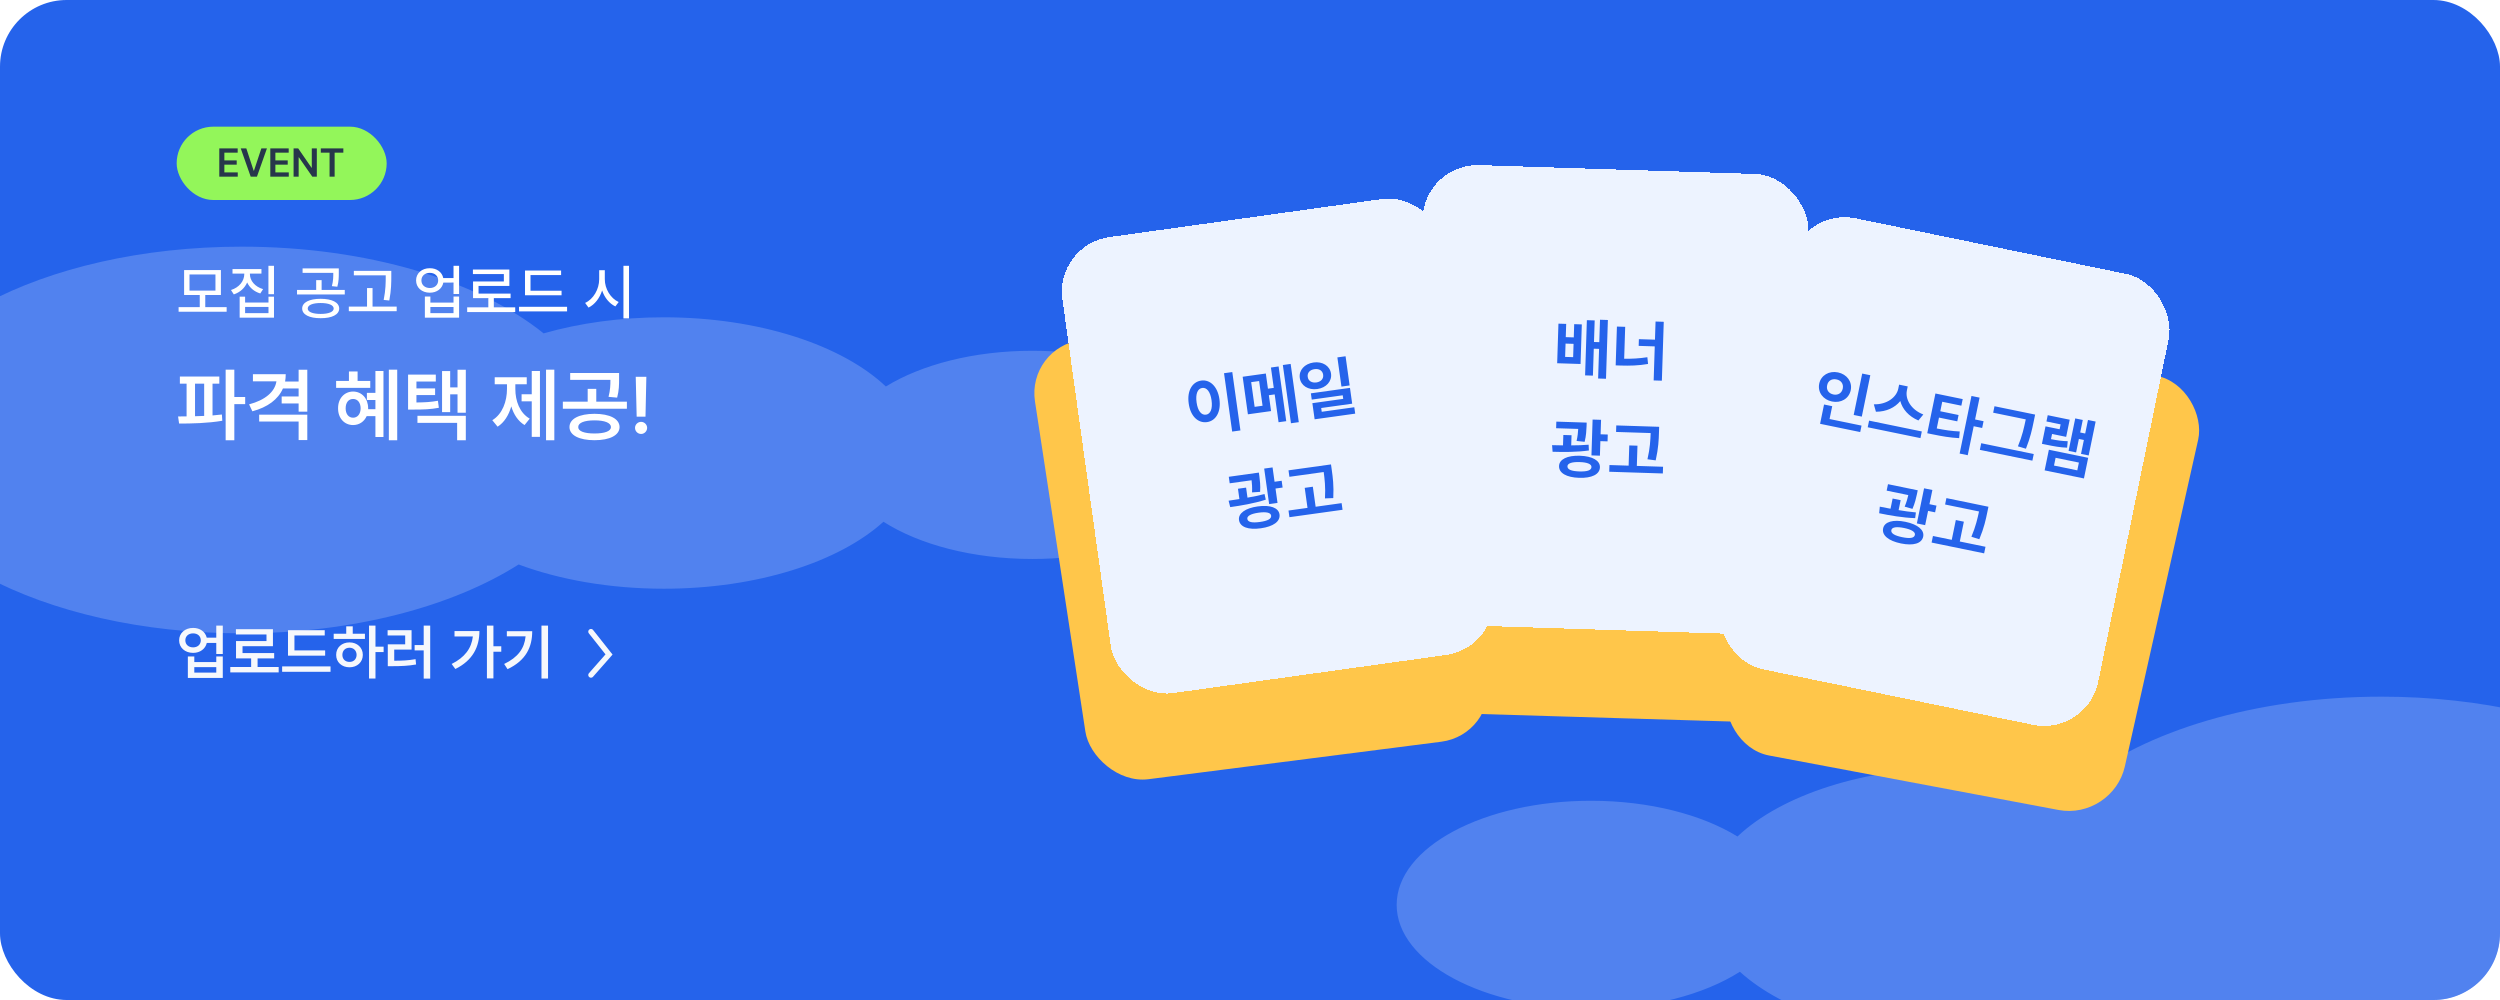 <svg width="750" height="300" viewBox="0 0 750 300" fill="none" xmlns="http://www.w3.org/2000/svg">
<g clip-path="url(#clip0_1641_27274)">
<rect width="750" height="300" rx="20" fill="#2563EB"/>
<g filter="url(#filter0_f_1641_27274)">
<path fill-rule="evenodd" clip-rule="evenodd" d="M72.537 190C105.861 190 135.678 181.975 155.588 169.344C167.946 173.928 182.966 176.615 199.164 176.615C227.231 176.615 251.762 168.546 265.036 156.523C275.729 163.351 291.774 167.692 309.711 167.692C341.903 167.692 368 153.71 368 136.462C368 119.213 341.903 105.231 309.711 105.231C292.171 105.231 276.441 109.382 265.755 115.95C252.66 103.56 227.745 95.192 199.164 95.192C186.116 95.192 173.832 96.936 163.088 100.011C143.658 84.336 110.356 74 72.537 74C12.594 74 -36 99.968 -36 132C-36 164.033 12.594 190 72.537 190Z" fill="white" fill-opacity="0.2"/>
</g>
<g filter="url(#filter1_f_1641_27274)">
<path fill-rule="evenodd" clip-rule="evenodd" d="M714.463 325C681.139 325 651.322 316.975 631.412 304.344C619.054 308.928 604.034 311.615 587.836 311.615C559.769 311.615 535.238 303.546 521.964 291.523C511.271 298.351 495.226 302.692 477.289 302.692C445.097 302.692 419 288.71 419 271.462C419 254.213 445.097 240.231 477.289 240.231C494.829 240.231 510.559 244.382 521.245 250.95C534.34 238.56 559.255 230.192 587.836 230.192C600.884 230.192 613.168 231.936 623.912 235.011C643.342 219.336 676.644 209 714.463 209C774.406 209 823 234.967 823 267C823 299.033 774.406 325 714.463 325Z" fill="white" fill-opacity="0.2"/>
</g>
<path d="M67.994 92.137V93.525H53.58V92.137H59.926V88.498H55.232V81.01H66.272V88.498H61.578V92.137H67.994ZM56.85 82.346V87.18H64.637V82.346H56.85ZM74.973 82.258C74.973 84.209 76.502 86.037 78.928 86.74L78.084 88.041C76.247 87.487 74.858 86.283 74.147 84.736C73.435 86.389 72.028 87.698 70.139 88.322L69.295 87.004C71.738 86.248 73.268 84.332 73.285 82.258V82.082H69.752V80.728H78.436V82.082H74.973V82.258ZM82.197 79.744V88.269H80.527V79.744H82.197ZM73.531 89.008V90.766H80.545V89.008H82.197V95.301H71.897V89.008H73.531ZM73.531 93.947H80.545V92.084H73.531V93.947ZM96.189 89.641C99.6 89.641 101.744 90.713 101.762 92.559C101.744 94.387 99.6 95.477 96.189 95.459C92.814 95.477 90.652 94.387 90.652 92.559C90.652 90.713 92.814 89.641 96.189 89.641ZM96.189 90.906C93.799 90.906 92.305 91.522 92.322 92.559C92.305 93.578 93.799 94.176 96.189 94.176C98.598 94.176 100.092 93.578 100.109 92.559C100.092 91.522 98.598 90.906 96.189 90.906ZM101.639 80.518V81.836C101.639 83.102 101.639 84.402 101.199 86.019L99.564 85.844C99.986 84.235 99.986 83.075 99.986 81.853H90.775V80.518H101.639ZM103.432 86.986V88.34H89.106V86.986H94.853V84.033H96.488V86.986H103.432ZM117.389 81.256V82.803C117.389 84.754 117.389 86.934 116.791 90.15L115.104 89.975C115.719 86.934 115.719 84.701 115.719 82.803V82.609H106.156V81.256H117.389ZM119.006 91.978V93.367H104.645V91.978H110.111V86.424H111.764V91.978H119.006ZM128.955 80.465C131.029 80.447 132.629 81.651 132.98 83.418H136.057V79.744H137.727V88.199H136.057V84.789H132.998C132.655 86.6 131.047 87.812 128.955 87.812C126.547 87.812 124.824 86.301 124.824 84.121C124.824 81.977 126.547 80.447 128.955 80.465ZM128.955 81.853C127.461 81.853 126.424 82.768 126.424 84.121C126.424 85.475 127.461 86.406 128.955 86.406C130.414 86.406 131.451 85.475 131.451 84.121C131.451 82.768 130.414 81.853 128.955 81.853ZM129.113 88.955V90.783H136.057V88.955H137.727V95.301H127.461V88.955H129.113ZM129.113 93.93H136.057V92.102H129.113V93.93ZM154.566 92.207V93.613H140.152V92.207H146.498V89.447H141.91V84.438H151.156V82.223H141.875V80.852H152.809V85.773H143.562V88.076H153.178V89.447H148.15V92.207H154.566ZM168.471 87.215V88.586H157.502V81.15H168.33V82.522H159.154V87.215H168.471ZM170.123 92.031V93.42H155.709V92.031H170.123ZM181.443 83.752C181.426 86.635 183.166 89.518 185.609 90.607L184.607 91.926C182.797 91.064 181.364 89.298 180.635 87.144C179.896 89.447 178.446 91.355 176.557 92.277L175.537 90.871C178.016 89.764 179.756 86.758 179.756 83.752V81.062H181.443V83.752ZM188.703 79.744V95.529H187.033V79.744H188.703ZM65.797 112.961V115.094H63.758V124.633C64.719 124.551 65.668 124.469 66.57 124.352L66.688 126.227C62.305 126.977 57.406 127.07 53.727 127.07L53.422 124.938L55.977 124.914V115.094H53.961V112.961H65.797ZM70.297 110.898V119.102H73.555V121.234H70.297V132.086H67.695V110.898H70.297ZM58.508 124.867C59.41 124.855 60.324 124.82 61.25 124.773V115.094H58.508V124.867ZM85.719 112.258C85.719 113.031 85.648 113.758 85.531 114.461H89.586V110.922H92.188V123.508H89.586V121.047H84.5V118.938H89.586V116.547H84.875C83.445 119.84 80.269 122.172 75.711 123.391L74.727 121.305C79.613 120.016 82.484 117.496 82.93 114.391H75.875V112.258H85.719ZM92.188 124.398V132.016H89.586V126.461H77.75V124.398H92.188ZM119.164 110.898V132.086H116.656V110.898H119.164ZM115.039 111.297V131.102H112.625V124.844H110C109.262 126.484 107.773 127.516 105.922 127.516C103.32 127.516 101.398 125.453 101.422 122.5C101.398 119.523 103.32 117.484 105.922 117.461C108.547 117.484 110.445 119.523 110.445 122.5V122.758H112.625V119.992H110.07V117.859H112.625V111.297H115.039ZM111.078 114.273V116.359H100.836V114.273H104.68V111.438H107.281V114.273H111.078ZM105.922 119.688C104.586 119.688 103.695 120.742 103.695 122.5C103.695 124.211 104.586 125.312 105.922 125.312C107.258 125.312 108.172 124.211 108.195 122.5C108.172 120.742 107.258 119.688 105.922 119.688ZM130.742 112.375V114.461H124.93V116.523H130.531V118.516H124.93V120.742C127.52 120.719 129.312 120.613 131.375 120.227L131.656 122.336C129.172 122.805 127.109 122.875 123.828 122.875H122.422V112.375H130.742ZM139.742 110.922V123.812H137.258V118.305H135.055V123.648H132.617V111.32H135.055V116.219H137.258V110.922H139.742ZM139.742 124.75V132.086H137.141V126.859H125.234V124.75H139.742ZM166.297 110.898V132.086H163.812V110.898H166.297ZM161.984 111.297V131.055H159.523V120.391H156.477V118.281H159.523V111.297H161.984ZM154.602 116.688C154.602 120.273 155.891 123.859 158.914 125.594L157.367 127.516C155.41 126.344 154.109 124.328 153.383 121.914C152.633 124.527 151.285 126.754 149.281 128.008L147.688 126.062C150.758 124.211 152.094 120.367 152.094 116.688V115.281H148.414V113.172H158.023V115.281H154.602V116.688ZM178.344 124.141C182.938 124.164 185.844 125.617 185.867 128.125C185.844 130.586 182.938 132.062 178.344 132.062C173.773 132.062 170.844 130.586 170.844 128.125C170.844 125.617 173.773 124.164 178.344 124.141ZM178.344 126.109C175.297 126.109 173.445 126.836 173.469 128.125C173.445 129.367 175.297 130.047 178.344 130.047C181.414 130.047 183.266 129.367 183.289 128.125C183.266 126.836 181.414 126.109 178.344 126.109ZM185.727 111.906V113.664C185.727 115.328 185.727 117.109 185.141 119.289L182.562 119.055C183.09 116.992 183.125 115.504 183.125 113.969H171.055V111.906H185.727ZM188.07 120.508V122.617H168.852V120.508H176.305V116.664H178.883V120.508H188.07ZM193.906 113.031L193.648 125.008H191L190.719 113.031H193.906ZM192.336 130.188C191.328 130.188 190.508 129.367 190.508 128.359C190.508 127.375 191.328 126.555 192.336 126.555C193.297 126.555 194.141 127.375 194.141 128.359C194.141 129.367 193.297 130.188 192.336 130.188Z" fill="white"/>
<path d="M57.94 188.377C59.996 188.359 61.613 189.546 62.018 191.295H64.883V187.674H66.834V196.199H64.883V192.877H62.035C61.64 194.661 60.005 195.865 57.94 195.865C55.496 195.865 53.738 194.301 53.738 192.104C53.738 189.941 55.496 188.359 57.94 188.377ZM57.94 190.012C56.568 190.012 55.602 190.82 55.602 192.104C55.602 193.369 56.568 194.213 57.94 194.213C59.275 194.213 60.225 193.369 60.242 192.104C60.225 190.82 59.275 190.012 57.94 190.012ZM58.291 196.938V198.625H64.883V196.938H66.834V203.371H56.357V196.938H58.291ZM58.291 201.789H64.883V200.137H58.291V201.789ZM83.603 200.102V201.719H69.084V200.102H75.342V197.518H70.807V192.314H79.947V190.346H70.772V188.764H81.881V193.861H72.758V195.918H82.25V197.518H77.275V200.102H83.603ZM97.543 195.127V196.691H86.398V189.062H97.42V190.645H88.332V195.127H97.543ZM99.16 199.926V201.543H84.641V199.926H99.16ZM112.643 187.674V194.002H115.086V195.619H112.643V203.564H110.709V187.674H112.643ZM109.479 190.117V191.682H100.109V190.117H103.871V187.902H105.822V190.117H109.479ZM104.855 192.719C107.141 192.719 108.846 194.266 108.846 196.463C108.846 198.66 107.141 200.189 104.855 200.189C102.535 200.189 100.83 198.66 100.848 196.463C100.83 194.266 102.535 192.719 104.855 192.719ZM104.855 194.318C103.607 194.318 102.711 195.162 102.711 196.463C102.711 197.764 103.607 198.59 104.855 198.572C106.068 198.59 106.965 197.764 106.982 196.463C106.965 195.162 106.068 194.318 104.855 194.318ZM129.061 187.674V203.582H127.109V195.127H124.385V193.527H127.109V187.674H129.061ZM123.471 189.062V194.881H118.268V198.221C120.623 198.212 122.53 198.133 124.666 197.746L124.824 199.346C122.451 199.768 120.342 199.855 117.6 199.855H116.334V193.299H121.555V190.645H116.281V189.062H123.471ZM148.027 187.674V193.879H150.383V195.514H148.027V203.529H146.076V187.674H148.027ZM143.826 189.326C143.826 194.002 141.893 198.098 136.602 200.699L135.494 199.188C139.361 197.263 141.453 194.556 141.857 190.943H136.355V189.326H143.826ZM164.41 187.674V203.564H162.441V187.674H164.41ZM159.664 189.361C159.664 194.09 157.836 198.115 152.264 200.752L151.244 199.188C155.401 197.21 157.335 194.521 157.678 190.908H152.053V189.361H159.664Z" fill="#F6F8FC"/>
<path d="M177.292 189.5L182.708 196.342L177.292 202.5" stroke="#F6F8FC" stroke-width="1.625" stroke-linecap="round"/>
<rect x="53" y="38" width="63" height="22" rx="11" fill="#93F65A"/>
<path d="M65.785 53V44.516H71.305V45.793H67.309V48.113H71.012V49.391H67.309V51.711H71.328V53H65.785ZM73.894 44.516L76.098 51.207H76.191L78.406 44.516H80.082L77.082 53H75.207L72.219 44.516H73.894ZM81.09 53V44.516H86.609V45.793H82.613V48.113H86.316V49.391H82.613V51.711H86.633V53H81.09ZM95.047 44.516V53H93.688L89.668 47.199H89.598V53H88.074V44.516H89.457L93.453 50.316H93.535V44.516H95.047ZM96.242 45.793V44.516H103.004V45.793H100.391V53H98.867V45.793H96.242Z" fill="#27364B"/>
<rect width="121.627" height="133.227" rx="16.543" transform="matrix(0.992 -0.127 0.151 0.989 308 104.102)" fill="#FFC64A"/>
<rect width="121.806" height="132.994" rx="16.543" transform="matrix(1 0.03 -0.035 0.999 424.605 80.617)" fill="#FFC64A"/>
<rect width="121.414" height="133.503" rx="16.543" transform="matrix(0.983 0.185 -0.219 0.976 543.725 93.297)" fill="#FFC64A"/>
<g filter="url(#filter2_d_1641_27274)">
<rect x="316.434" y="73.401" width="115.8" height="138.133" rx="16.543" transform="rotate(-7.941 316.434 73.401)" fill="#EDF3FF" shape-rendering="crispEdges"/>
<path d="M369.685 111.619L372.128 129.13L369.651 129.475L367.208 111.964L369.685 111.619ZM360.371 114.171C363.002 113.804 365.298 115.95 365.828 119.752C366.364 123.592 364.74 126.265 362.11 126.632C359.422 127.007 357.128 124.88 356.612 121.037C356.062 117.238 357.683 114.546 360.371 114.171ZM360.679 116.379C359.316 116.569 358.612 118.116 358.974 120.708C359.338 123.319 360.436 124.595 361.799 124.405C363.124 124.22 363.831 122.692 363.466 120.081C363.105 117.489 362.004 116.194 360.679 116.379ZM379.748 112.055L380.383 116.606L382.13 116.362L381.278 110.256L383.582 109.935L385.872 126.351L383.568 126.672L382.403 118.32L380.656 118.564L381.32 123.326L374.37 124.295L372.798 113.025L379.748 112.055ZM375.353 114.645L376.387 122.056L378.768 121.724L377.734 114.313L375.353 114.645ZM387.196 109.176L389.633 126.649L387.29 126.975L384.853 109.503L387.196 109.176ZM394.084 108.744C396.734 108.374 398.98 109.744 399.307 112.087C399.628 114.391 397.845 116.342 395.196 116.712C392.488 117.09 390.258 115.698 389.937 113.394C389.61 111.051 391.377 109.122 394.084 108.744ZM394.363 110.741C393.019 110.928 392.122 111.797 392.318 113.062C392.473 114.312 393.576 114.922 394.92 114.734C396.244 114.55 397.119 113.664 396.945 112.416C396.768 111.149 395.687 110.556 394.363 110.741ZM403.669 106.878L404.891 115.634L402.433 115.976L401.212 107.221L403.669 106.878ZM404.993 116.363L405.654 121.106L396.361 122.402L396.519 123.535L406.292 122.171L406.56 124.092L394.387 125.79L393.712 120.951L402.967 119.66L402.817 118.585L393.524 119.881L393.261 118L404.993 116.363ZM377.66 141.776L377.818 142.908C377.957 144.044 378.173 145.599 378.035 147.556L375.611 147.718C375.685 146.211 375.593 145.059 375.475 144.077L368.909 144.993L368.636 143.034L377.66 141.776ZM373.826 146.284L374.246 149.298C375.985 148.997 377.745 148.634 379.36 148.213L379.733 149.903C376.193 151.043 372.212 151.696 369.063 152.135L368.579 150.206C369.576 150.058 370.671 149.905 371.819 149.715L371.387 146.624L373.826 146.284ZM381.769 140.224L382.369 144.525L384.5 144.227L384.784 146.263L382.653 146.56L383.256 150.88L380.74 151.231L379.254 140.575L381.769 140.224ZM377.333 151.921C381.077 151.399 383.574 152.323 383.853 154.32C384.147 156.432 381.993 157.966 378.249 158.488C374.505 159.01 371.994 158.127 371.699 156.015C371.42 154.018 373.589 152.444 377.333 151.921ZM377.595 153.803C375.291 154.124 374.072 154.784 374.195 155.667C374.334 156.665 375.68 156.908 377.984 156.587C380.269 156.268 381.477 155.669 381.338 154.671C381.214 153.788 379.88 153.484 377.595 153.803ZM399.299 139.325L399.53 140.976C399.835 143.165 400.178 145.622 399.984 149.427L397.492 149.52C397.694 146.125 397.38 143.664 397.112 141.607L386.821 143.042L386.55 141.103L399.299 139.325ZM402.485 150.938L402.764 152.935L386.827 155.158L386.549 153.161L392.251 152.365L391.413 146.356L393.851 146.016L394.69 152.025L402.485 150.938Z" fill="#2563EB"/>
</g>
<g filter="url(#filter3_d_1641_27274)">
<rect x="427.282" y="49" width="115.8" height="138.133" rx="16.543" transform="rotate(1.837 427.282 49)" fill="#EDF3FF" shape-rendering="crispEdges"/>
<path d="M469.857 97.169L469.729 101.141L472.132 101.218L472.259 97.246L474.546 97.319L474.165 109.197L467.151 108.972L467.532 97.094L469.857 97.169ZM469.539 107.07L471.942 107.147L472.07 103.156L469.667 103.078L469.539 107.07ZM482.366 95.999L481.8 113.631L479.437 113.555L479.722 104.662L478.133 104.611L477.874 112.691L475.529 112.615L476.061 96.049L478.405 96.124L478.198 102.596L479.786 102.647L480.002 95.923L482.366 95.999ZM499.126 96.537L498.56 114.208L496.099 114.129L496.426 103.917L491.602 103.763L491.666 101.748L496.491 101.902L496.666 96.458L499.126 96.537ZM487.557 98.047L487.25 107.619C489.498 107.662 491.791 107.541 494.208 107.163L494.415 109.187C491.547 109.696 488.83 109.745 486.195 109.66L484.703 109.612L485.077 97.967L487.557 98.047ZM476.006 126.78L475.969 127.923C475.913 129.066 475.863 130.635 475.394 132.541L472.978 132.289C473.307 130.815 473.411 129.665 473.462 128.677L466.836 128.464L466.899 126.488L476.006 126.78ZM471.462 130.572L471.364 133.614C473.129 133.612 474.926 133.554 476.588 133.413L476.669 135.142C472.986 135.664 468.953 135.631 465.775 135.529L465.625 133.546C466.633 133.569 467.738 133.604 468.901 133.612L469.001 130.493L471.462 130.572ZM480.319 125.949L480.18 130.289L482.331 130.358L482.265 132.412L480.114 132.343L479.974 136.703L477.436 136.621L477.781 125.867L480.319 125.949ZM473.961 136.723C477.739 136.844 480.043 138.179 479.979 140.194C479.91 142.325 477.527 143.471 473.748 143.35C469.97 143.228 467.645 141.932 467.713 139.801C467.778 137.785 470.182 136.602 473.961 136.723ZM473.9 138.622C471.575 138.547 470.261 138.99 470.232 139.881C470.2 140.889 471.485 141.357 473.81 141.431C476.115 141.505 477.408 141.12 477.44 140.113C477.469 139.221 476.206 138.696 473.9 138.622ZM497.747 128.04L497.694 129.706C497.623 131.915 497.544 134.395 496.707 138.112L494.235 137.781C495.01 134.469 495.119 131.99 495.204 129.917L484.819 129.584L484.882 127.627L497.747 128.04ZM498.915 140.026L498.85 142.041L482.768 141.525L482.832 139.51L488.587 139.694L488.782 133.629L491.242 133.708L491.048 139.773L498.915 140.026Z" fill="#2563EB"/>
</g>
<g filter="url(#filter4_d_1641_27274)">
<rect x="540.517" y="62.163" width="115.8" height="138.133" rx="16.543" transform="rotate(11.617 540.517 62.163)" fill="#EDF3FF" shape-rendering="crispEdges"/>
<path d="M561.092 112.567L558.539 124.986L556.108 124.486L558.661 112.067L561.092 112.567ZM558.46 127.681L558.062 129.618L546.023 127.143L547.213 121.351L549.663 121.855L548.87 125.709L558.46 127.681ZM551.39 111.72C554.049 112.267 555.744 114.515 555.224 117.041C554.693 119.623 552.253 121.002 549.594 120.455C546.936 119.909 545.237 117.679 545.768 115.097C546.287 112.571 548.732 111.174 551.39 111.72ZM550.957 113.828C549.612 113.532 548.411 114.176 548.142 115.585C547.826 117.024 548.679 118.07 550.028 118.347C551.338 118.617 552.535 117.992 552.832 116.549C553.121 115.144 552.271 114.078 550.957 113.828ZM572.059 117.177C571.54 119.702 573.222 122.878 576.997 124.347L575.52 126.141C572.633 124.924 570.74 122.774 570.088 120.314C568.484 122.29 565.894 123.529 562.778 123.522L562.148 121.294C566.124 121.399 568.942 119.148 569.476 116.646L569.734 115.392L572.317 115.923L572.059 117.177ZM576.544 129.439L576.134 131.433L560.316 128.181L560.726 126.187L576.544 129.439ZM588.812 119.73L588.406 121.705L582.671 120.526L582.086 123.375L587.574 124.503L587.183 126.402L581.695 125.273L581.024 128.54C583.506 129.03 585.54 129.339 587.923 129.443L587.749 131.446C585.028 131.302 582.658 130.894 579.638 130.273L578.176 129.973L580.628 118.048L588.812 119.73ZM593.871 119.286L592.524 125.837L595.069 126.36L594.651 128.392L592.107 127.869L590.319 136.566L587.888 136.066L591.44 118.786L593.871 119.286ZM610.538 124.375L610.113 126.445C609.625 128.818 609.141 131.173 607.78 134.614L605.374 133.902C606.702 130.711 607.21 128.243 607.701 125.949L607.729 125.816L597.949 123.806L598.347 121.869L610.538 124.375ZM610.125 136.205L609.715 138.198L593.954 134.958L594.364 132.964L610.125 136.205ZM628.693 126.465L626.601 136.643L624.303 136.17L625.162 131.993L623.662 131.684L622.83 135.729L620.57 135.264L622.573 125.523L624.833 125.988L624.06 129.748L625.56 130.056L626.395 125.992L628.693 126.465ZM626.456 137.345L625.184 143.536L613.391 141.111L614.664 134.921L626.456 137.345ZM616.681 137.335L616.201 139.67L623.189 141.107L623.669 138.771L616.681 137.335ZM620.91 125.913L619.852 131.059L615.617 130.189L615.297 131.746C617.19 132.115 618.611 132.328 620.316 132.362L620.135 134.304C618.051 134.232 616.335 133.919 613.771 133.392L612.575 133.146L613.652 127.905L617.887 128.775L618.187 127.313L613.934 126.439L614.32 124.559L620.91 125.913ZM575.32 147.089L575.09 148.21C574.841 149.326 574.524 150.864 573.739 152.662L571.401 152.003C571.975 150.607 572.273 149.491 572.491 148.526L565.997 147.191L566.395 145.254L575.32 147.089ZM570.198 150.054L569.585 153.035C571.325 153.333 573.105 153.581 574.768 153.725L574.553 155.442C570.835 155.331 566.866 154.614 563.752 153.973L563.941 151.994C564.931 152.187 566.013 152.41 567.158 152.615L567.787 149.558L570.198 150.054ZM579.712 147.002L578.838 151.256L580.945 151.689L580.532 153.702L578.424 153.269L577.545 157.541L575.058 157.03L577.224 146.491L579.712 147.002ZM571.616 156.54C575.319 157.301 577.363 159.008 576.957 160.983C576.527 163.072 573.984 163.796 570.281 163.034C566.578 162.273 564.507 160.601 564.937 158.512C565.343 156.537 567.913 155.779 571.616 156.54ZM571.233 158.401C568.955 157.933 567.585 158.146 567.405 159.019C567.202 160.007 568.389 160.686 570.667 161.154C572.927 161.619 574.266 161.459 574.469 160.471C574.649 159.598 573.493 158.866 571.233 158.401ZM596.532 152.024L596.196 153.657C595.751 155.822 595.251 158.252 593.795 161.773L591.415 161.026C592.742 157.895 593.27 155.47 593.707 153.442L583.529 151.35L583.923 149.432L596.532 152.024ZM595.646 164.033L595.24 166.008L579.479 162.768L579.885 160.793L585.525 161.953L586.747 156.009L589.158 156.505L587.937 162.448L595.646 164.033Z" fill="#2563EB"/>
</g>
</g>
<defs>
<filter id="filter0_f_1641_27274" x="-96" y="14" width="524" height="236" filterUnits="userSpaceOnUse" color-interpolation-filters="sRGB">
<feFlood flood-opacity="0" result="BackgroundImageFix"/>
<feBlend mode="normal" in="SourceGraphic" in2="BackgroundImageFix" result="shape"/>
<feGaussianBlur stdDeviation="30" result="effect1_foregroundBlur_1641_27274"/>
</filter>
<filter id="filter1_f_1641_27274" x="359" y="149" width="524" height="236" filterUnits="userSpaceOnUse" color-interpolation-filters="sRGB">
<feFlood flood-opacity="0" result="BackgroundImageFix"/>
<feBlend mode="normal" in="SourceGraphic" in2="BackgroundImageFix" result="shape"/>
<feGaussianBlur stdDeviation="30" result="effect1_foregroundBlur_1641_27274"/>
</filter>
<filter id="filter2_d_1641_27274" x="313.125" y="54.094" width="140.391" height="159.424" filterUnits="userSpaceOnUse" color-interpolation-filters="sRGB">
<feFlood flood-opacity="0" result="BackgroundImageFix"/>
<feColorMatrix in="SourceAlpha" type="matrix" values="0 0 0 0 0 0 0 0 0 0 0 0 0 0 0 0 0 0 127 0" result="hardAlpha"/>
<feOffset/>
<feGaussianBlur stdDeviation="1.654"/>
<feComposite in2="hardAlpha" operator="out"/>
<feColorMatrix type="matrix" values="0 0 0 0 0 0 0 0 0 0 0 0 0 0 0 0 0 0 0.3 0"/>
<feBlend mode="normal" in2="BackgroundImageFix" result="effect1_dropShadow_1641_27274"/>
<feBlend mode="normal" in="SourceGraphic" in2="effect1_dropShadow_1641_27274" result="shape"/>
</filter>
<filter id="filter3_d_1641_27274" x="419.545" y="45.691" width="126.786" height="148.392" filterUnits="userSpaceOnUse" color-interpolation-filters="sRGB">
<feFlood flood-opacity="0" result="BackgroundImageFix"/>
<feColorMatrix in="SourceAlpha" type="matrix" values="0 0 0 0 0 0 0 0 0 0 0 0 0 0 0 0 0 0 127 0" result="hardAlpha"/>
<feOffset/>
<feGaussianBlur stdDeviation="1.654"/>
<feComposite in2="hardAlpha" operator="out"/>
<feColorMatrix type="matrix" values="0 0 0 0 0 0 0 0 0 0 0 0 0 0 0 0 0 0 0.3 0"/>
<feBlend mode="normal" in2="BackgroundImageFix" result="effect1_dropShadow_1641_27274"/>
<feBlend mode="normal" in="SourceGraphic" in2="effect1_dropShadow_1641_27274" result="shape"/>
</filter>
<filter id="filter4_d_1641_27274" x="509.392" y="58.855" width="147.862" height="165.24" filterUnits="userSpaceOnUse" color-interpolation-filters="sRGB">
<feFlood flood-opacity="0" result="BackgroundImageFix"/>
<feColorMatrix in="SourceAlpha" type="matrix" values="0 0 0 0 0 0 0 0 0 0 0 0 0 0 0 0 0 0 127 0" result="hardAlpha"/>
<feOffset/>
<feGaussianBlur stdDeviation="1.654"/>
<feComposite in2="hardAlpha" operator="out"/>
<feColorMatrix type="matrix" values="0 0 0 0 0 0 0 0 0 0 0 0 0 0 0 0 0 0 0.3 0"/>
<feBlend mode="normal" in2="BackgroundImageFix" result="effect1_dropShadow_1641_27274"/>
<feBlend mode="normal" in="SourceGraphic" in2="effect1_dropShadow_1641_27274" result="shape"/>
</filter>
<clipPath id="clip0_1641_27274">
<rect width="750" height="300" rx="20" fill="white"/>
</clipPath>
</defs>
</svg>
